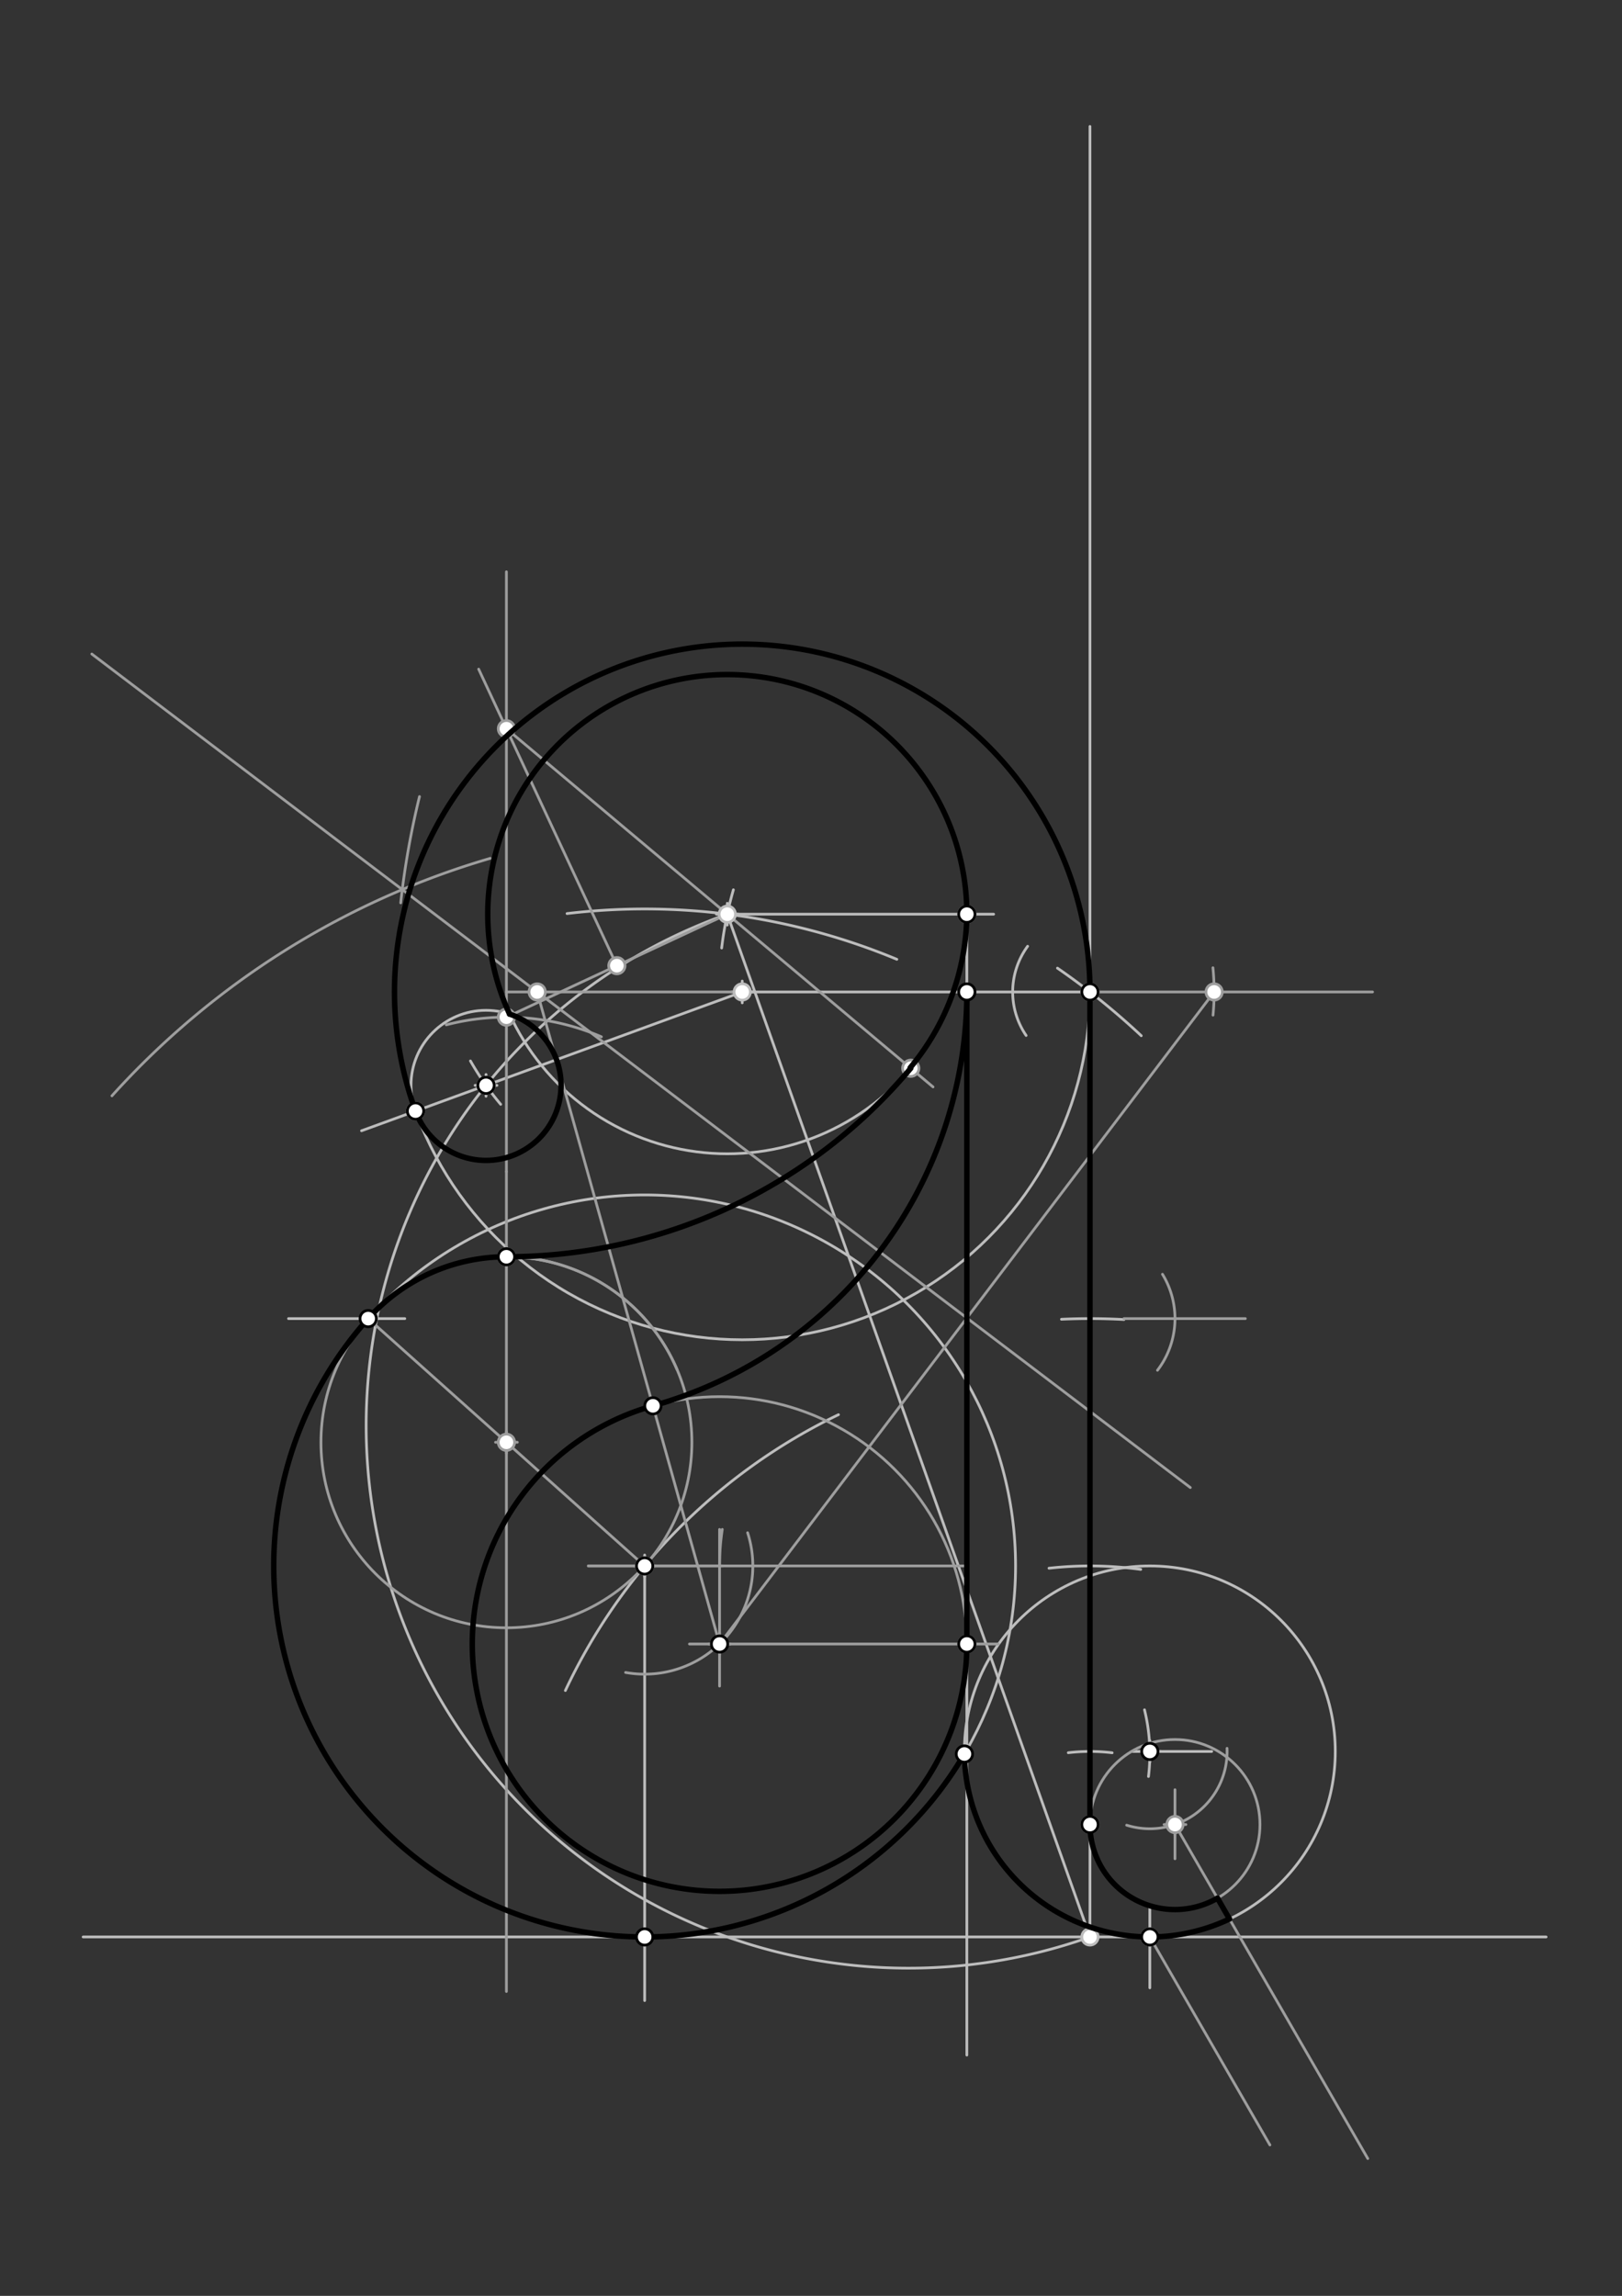<svg xmlns="http://www.w3.org/2000/svg" class="svg--1it" height="100%" preserveAspectRatio="xMidYMid meet" viewBox="0 0 595 842" width="100%"><rect x="0" y="0" width="595" height="842" fill="#333333" stroke="none"/><defs><marker id="marker-arrow" markerHeight="16" markerUnits="userSpaceOnUse" markerWidth="24" orient="auto-start-reverse" refX="24" refY="4" viewBox="0 0 24 8"><path d="M 0 0 L 24 4 L 0 8 z" stroke="inherit"></path></marker></defs><g class="aux-layer--1FB"><g class="element--2qn"><line stroke="#BDBDBD" stroke-dasharray="none" stroke-linecap="round" stroke-width="1" x1="30.5" x2="567.167" y1="710.365" y2="710.365"></line></g><g class="element--2qn"><line stroke="#BDBDBD" stroke-dasharray="none" stroke-linecap="round" stroke-width="1" x1="399.833" x2="399.833" y1="710.365" y2="46.365"></line></g><g class="element--2qn"><path d="M 207.4 619.991 A 212.598 212.598 0 0 1 307.578 518.826" fill="none" stroke="#BDBDBD" stroke-dasharray="none" stroke-linecap="round" stroke-width="1"></path></g><g class="element--2qn"><path d="M 384.808 575.134 A 136.063 136.063 0 0 1 418.455 575.582" fill="none" stroke="#BDBDBD" stroke-dasharray="none" stroke-linecap="round" stroke-width="1"></path></g><g class="element--2qn"><line stroke="#BDBDBD" stroke-dasharray="none" stroke-linecap="round" stroke-width="1" x1="265.167" x2="215.833" y1="574.302" y2="574.302"></line></g><g class="element--2qn"><path d="M 418.654 379.85 A 266.457 266.457 0 0 0 387.909 355.058" fill="none" stroke="#BDBDBD" stroke-dasharray="none" stroke-linecap="round" stroke-width="1"></path></g><g class="element--2qn"><line stroke="#BDBDBD" stroke-dasharray="none" stroke-linecap="round" stroke-width="1" x1="399.833" x2="272.274" y1="363.792" y2="363.792"></line></g><g class="element--2qn"><g class="center--1s5"><line x1="268.274" y1="363.792" x2="276.274" y2="363.792" stroke="#BDBDBD" stroke-width="1" stroke-linecap="round"></line><line x1="272.274" y1="359.792" x2="272.274" y2="367.792" stroke="#BDBDBD" stroke-width="1" stroke-linecap="round"></line><circle class="hit--230" cx="272.274" cy="363.792" r="4" stroke="none" fill="transparent"></circle></g><circle cx="272.274" cy="363.792" fill="none" r="127.559" stroke="#BDBDBD" stroke-dasharray="none" stroke-width="1"></circle></g><g class="element--2qn"><path d="M 328.988 351.824 A 240.945 240.945 0 0 0 208.01 335.044" fill="none" stroke="#BDBDBD" stroke-dasharray="none" stroke-linecap="round" stroke-width="1"></path></g><g class="element--2qn"><path d="M 269.031 326.322 A 136.063 136.063 0 0 0 264.728 347.676" fill="none" stroke="#BDBDBD" stroke-dasharray="none" stroke-linecap="round" stroke-width="1"></path></g><g class="element--2qn"><g class="center--1s5"><line x1="262.793" y1="335.271" x2="270.793" y2="335.271" stroke="#BDBDBD" stroke-width="1" stroke-linecap="round"></line><line x1="266.793" y1="331.271" x2="266.793" y2="339.271" stroke="#BDBDBD" stroke-width="1" stroke-linecap="round"></line><circle class="hit--230" cx="266.793" cy="335.271" r="4" stroke="none" fill="transparent"></circle></g><circle cx="266.793" cy="335.271" fill="none" r="87.874" stroke="#BDBDBD" stroke-dasharray="none" stroke-width="1"></circle></g><g class="element--2qn"><line stroke="#BDBDBD" stroke-dasharray="none" stroke-linecap="round" stroke-width="1" x1="266.793" x2="399.833" y1="335.271" y2="710.365"></line></g><g class="element--2qn"><path d="M 399.833 710.365 A 198.994 198.994 0 0 1 266.793 335.271" fill="none" stroke="#BDBDBD" stroke-dasharray="none" stroke-linecap="round" stroke-width="1"></path></g><g class="element--2qn"><path d="M 376.411 379.758 A 28.346 28.346 0 0 1 376.965 347.042" fill="none" stroke="#BDBDBD" stroke-dasharray="none" stroke-linecap="round" stroke-width="1"></path></g><g class="element--2qn"><path d="M 183.661 405.009 A 108.509 108.509 0 0 1 172.572 389.091" fill="none" stroke="#BDBDBD" stroke-dasharray="none" stroke-linecap="round" stroke-width="1"></path></g><g class="element--2qn"><line stroke="#BDBDBD" stroke-dasharray="none" stroke-linecap="round" stroke-width="1" x1="272.274" x2="132.622" y1="363.792" y2="414.7"></line></g><g class="element--2qn"><g class="center--1s5"><line x1="174.29" y1="398.052" x2="182.29" y2="398.052" stroke="#BDBDBD" stroke-width="1" stroke-linecap="round"></line><line x1="178.29" y1="394.052" x2="178.29" y2="402.052" stroke="#BDBDBD" stroke-width="1" stroke-linecap="round"></line><circle class="hit--230" cx="178.29" cy="398.052" r="4" stroke="none" fill="transparent"></circle></g><circle cx="178.29" cy="398.052" fill="none" r="27.525" stroke="#BDBDBD" stroke-dasharray="none" stroke-width="1"></circle></g><g class="element--2qn"><line stroke="#BDBDBD" stroke-dasharray="none" stroke-linecap="round" stroke-width="1" x1="266.793" x2="364.5" y1="335.271" y2="335.271"></line></g><g class="element--2qn"><line stroke="#BDBDBD" stroke-dasharray="none" stroke-linecap="round" stroke-width="1" x1="354.667" x2="354.667" y1="335.271" y2="753.698"></line></g><g class="element--2qn"><g class="center--1s5"><line x1="232.478" y1="574.302" x2="240.478" y2="574.302" stroke="#BDBDBD" stroke-width="1" stroke-linecap="round"></line><line x1="236.478" y1="570.302" x2="236.478" y2="578.302" stroke="#BDBDBD" stroke-width="1" stroke-linecap="round"></line><circle class="hit--230" cx="236.478" cy="574.302" r="4" stroke="none" fill="transparent"></circle></g><circle cx="236.478" cy="574.302" fill="none" r="136.063" stroke="#BDBDBD" stroke-dasharray="none" stroke-width="1"></circle></g><g class="element--2qn"><line stroke="#BDBDBD" stroke-dasharray="none" stroke-linecap="round" stroke-width="1" x1="236.478" x2="236.478" y1="574.302" y2="733.698"></line></g><g class="element--2qn"><path d="M 412.297 483.936 A 226.772 226.772 0 0 0 389.378 483.834" fill="none" stroke="#BDBDBD" stroke-dasharray="none" stroke-linecap="round" stroke-width="1"></path></g><g class="element--2qn"><line stroke="#BDBDBD" stroke-dasharray="none" stroke-linecap="round" stroke-width="1" x1="148.5" x2="105.833" y1="483.593" y2="483.593"></line></g><g class="element--2qn"><path d="M 407.971 642.822 A 68.031 68.031 0 0 0 391.884 642.799" fill="none" stroke="#BDBDBD" stroke-dasharray="none" stroke-linecap="round" stroke-width="1"></path></g><g class="element--2qn"><line stroke="#BDBDBD" stroke-dasharray="none" stroke-linecap="round" stroke-width="1" x1="415.167" x2="444.5" y1="642.333" y2="642.333"></line></g><g class="element--2qn"><path d="M 419.842 627.065 A 68.031 68.031 0 0 1 421.297 651.515" fill="none" stroke="#BDBDBD" stroke-dasharray="none" stroke-linecap="round" stroke-width="1"></path></g><g class="element--2qn"><g class="center--1s5"><line x1="417.793" y1="642.333" x2="425.793" y2="642.333" stroke="#BDBDBD" stroke-width="1" stroke-linecap="round"></line><line x1="421.793" y1="638.333" x2="421.793" y2="646.333" stroke="#BDBDBD" stroke-width="1" stroke-linecap="round"></line><circle class="hit--230" cx="421.793" cy="642.333" r="4" stroke="none" fill="transparent"></circle></g><circle cx="421.793" cy="642.333" fill="none" r="68.031" stroke="#BDBDBD" stroke-dasharray="none" stroke-width="1"></circle></g><g class="element--2qn"><line stroke="#BDBDBD" stroke-dasharray="none" stroke-linecap="round" stroke-width="1" x1="421.793" x2="421.793" y1="699.031" y2="729.031"></line></g><g class="element--2qn"><path d="M 450.116 641.196 A 28.346 28.346 0 0 1 413.295 669.376" fill="none" stroke="#9E9E9E" stroke-dasharray="none" stroke-linecap="round" stroke-width="1"></path></g><g class="element--2qn"><path d="M 426.434 467.325 A 31.181 31.181 0 0 1 424.6 502.537" fill="none" stroke="#9E9E9E" stroke-dasharray="none" stroke-linecap="round" stroke-width="1"></path></g><g class="element--2qn"><line stroke="#9E9E9E" stroke-dasharray="none" stroke-linecap="round" stroke-width="1" x1="412.297" x2="456.833" y1="483.593" y2="483.593"></line></g><g class="element--2qn"><line stroke="#9E9E9E" stroke-dasharray="none" stroke-linecap="round" stroke-width="1" x1="431.014" x2="431.014" y1="656.365" y2="681.698"></line></g><g class="element--2qn"><g class="center--1s5"><line x1="427.014" y1="669.138" x2="435.014" y2="669.138" stroke="#9E9E9E" stroke-width="1" stroke-linecap="round"></line><line x1="431.014" y1="665.138" x2="431.014" y2="673.138" stroke="#9E9E9E" stroke-width="1" stroke-linecap="round"></line><circle class="hit--230" cx="431.014" cy="669.138" r="4" stroke="none" fill="transparent"></circle></g><circle cx="431.014" cy="669.138" fill="none" r="31.181" stroke="#9E9E9E" stroke-dasharray="none" stroke-width="1"></circle></g><g class="element--2qn"><line stroke="#9E9E9E" stroke-dasharray="none" stroke-linecap="round" stroke-width="1" x1="421.793" x2="465.84" y1="710.365" y2="786.656"></line></g><g class="element--2qn"><line stroke="#9E9E9E" stroke-dasharray="none" stroke-linecap="round" stroke-width="1" x1="431.014" x2="501.742" y1="669.138" y2="791.641"></line></g><g class="element--2qn"><line stroke="#9E9E9E" stroke-dasharray="none" stroke-linecap="round" stroke-width="1" x1="135.063" x2="236.478" y1="483.593" y2="574.302"></line></g><g class="element--2qn"><path d="M 135.063 483.593 A 68.031 68.031 0 0 1 248.328 502.21" fill="none" stroke="#9E9E9E" stroke-dasharray="none" stroke-linecap="round" stroke-width="1"></path></g><g class="element--2qn"><line stroke="#9E9E9E" stroke-dasharray="none" stroke-linecap="round" stroke-width="1" x1="185.77" x2="185.77" y1="429.698" y2="730.365"></line></g><g class="element--2qn"><g class="center--1s5"><line x1="181.77" y1="528.947" x2="189.77" y2="528.947" stroke="#9E9E9E" stroke-width="1" stroke-linecap="round"></line><line x1="185.77" y1="524.947" x2="185.77" y2="532.947" stroke="#9E9E9E" stroke-width="1" stroke-linecap="round"></line><circle class="hit--230" cx="185.77" cy="528.947" r="4" stroke="none" fill="transparent"></circle></g><circle cx="185.77" cy="528.947" fill="none" r="68.031" stroke="#9E9E9E" stroke-dasharray="none" stroke-width="1"></circle></g><g class="element--2qn"><path d="M 274.247 562.121 A 39.685 39.685 0 0 1 229.488 613.366" fill="none" stroke="#9E9E9E" stroke-dasharray="none" stroke-linecap="round" stroke-width="1"></path></g><g class="element--2qn"><line stroke="#9E9E9E" stroke-dasharray="none" stroke-linecap="round" stroke-width="1" x1="215.833" x2="354.667" y1="574.302" y2="574.302"></line></g><g class="element--2qn"><path d="M 264.952 560.91 A 90.709 90.709 0 0 0 263.958 574.302" fill="none" stroke="#9E9E9E" stroke-dasharray="none" stroke-linecap="round" stroke-width="1"></path></g><g class="element--2qn"><line stroke="#9E9E9E" stroke-dasharray="none" stroke-linecap="round" stroke-width="1" x1="263.958" x2="263.958" y1="560.91" y2="618.365"></line></g><g class="element--2qn"><g class="center--1s5"><line x1="259.958" y1="602.933" x2="267.958" y2="602.933" stroke="#9E9E9E" stroke-width="1" stroke-linecap="round"></line><line x1="263.958" y1="598.933" x2="263.958" y2="606.933" stroke="#9E9E9E" stroke-width="1" stroke-linecap="round"></line><circle class="hit--230" cx="263.958" cy="602.933" r="4" stroke="none" fill="transparent"></circle></g><circle cx="263.958" cy="602.933" fill="none" r="90.709" stroke="#9E9E9E" stroke-dasharray="none" stroke-width="1"></circle></g><g class="element--2qn"><line stroke="#9E9E9E" stroke-dasharray="none" stroke-linecap="round" stroke-width="1" x1="252.908" x2="366.169" y1="602.933" y2="602.933"></line></g><g class="element--2qn"><line stroke="#9E9E9E" stroke-dasharray="none" stroke-linecap="round" stroke-width="1" x1="185.77" x2="185.77" y1="429.698" y2="209.698"></line></g><g class="element--2qn"><path d="M 220.609 380.243 A 87.874 87.874 0 0 0 163.714 375.855" fill="none" stroke="#9E9E9E" stroke-dasharray="none" stroke-linecap="round" stroke-width="1"></path></g><g class="element--2qn"><line stroke="#9E9E9E" stroke-dasharray="none" stroke-linecap="round" stroke-width="1" x1="185.77" x2="266.793" y1="373.042" y2="335.271"></line></g><g class="element--2qn"><line stroke="#9E9E9E" stroke-dasharray="none" stroke-linecap="round" stroke-width="1" x1="226.282" x2="175.586" y1="354.157" y2="245.407"></line></g><g class="element--2qn"><line stroke="#9E9E9E" stroke-dasharray="none" stroke-linecap="round" stroke-width="1" x1="185.77" x2="342.265" y1="267.254" y2="398.629"></line></g><g class="element--2qn"><line stroke="#9E9E9E" stroke-dasharray="none" stroke-linecap="round" stroke-width="1" x1="399.833" x2="503.5" y1="363.792" y2="363.792"></line></g><g class="element--2qn"><path d="M 444.941 354.921 A 90.709 90.709 0 0 1 444.976 372.304" fill="none" stroke="#9E9E9E" stroke-dasharray="none" stroke-linecap="round" stroke-width="1"></path></g><g class="element--2qn"><line stroke="#9E9E9E" stroke-dasharray="none" stroke-linecap="round" stroke-width="1" x1="263.958" x2="445.376" y1="602.933" y2="363.792"></line></g><g class="element--2qn"><path d="M 41.062 401.891 A 300.167 300.167 0 0 1 179.844 314.792" fill="none" stroke="#9E9E9E" stroke-dasharray="none" stroke-linecap="round" stroke-width="1"></path></g><g class="element--2qn"><path d="M 153.886 292.139 A 300.167 300.167 0 0 0 146.992 331.116" fill="none" stroke="#9E9E9E" stroke-dasharray="none" stroke-linecap="round" stroke-width="1"></path></g><g class="element--2qn"><line stroke="#9E9E9E" stroke-dasharray="none" stroke-linecap="round" stroke-width="1" x1="33.68" x2="436.645" y1="239.854" y2="545.552"></line></g><g class="element--2qn"><line stroke="#9E9E9E" stroke-dasharray="none" stroke-linecap="round" stroke-width="1" x1="272.274" x2="185.77" y1="363.792" y2="363.792"></line></g><g class="element--2qn"><line stroke="#9E9E9E" stroke-dasharray="none" stroke-linecap="round" stroke-width="1" x1="263.958" x2="197.052" y1="602.933" y2="363.792"></line></g><g class="element--2qn"><circle cx="399.833" cy="710.365" r="3" stroke="#BDBDBD" stroke-width="1" fill="#ffffff"></circle>}</g><g class="element--2qn"><circle cx="236.478" cy="574.302" r="3" stroke="#BDBDBD" stroke-width="1" fill="#ffffff"></circle>}</g><g class="element--2qn"><circle cx="399.833" cy="363.792" r="3" stroke="#BDBDBD" stroke-width="1" fill="#ffffff"></circle>}</g><g class="element--2qn"><circle cx="272.274" cy="363.792" r="3" stroke="#BDBDBD" stroke-width="1" fill="#ffffff"></circle>}</g><g class="element--2qn"><circle cx="266.793" cy="335.271" r="3" stroke="#BDBDBD" stroke-width="1" fill="#ffffff"></circle>}</g><g class="element--2qn"><circle cx="178.29" cy="398.052" r="3" stroke="#BDBDBD" stroke-width="1" fill="#ffffff"></circle>}</g><g class="element--2qn"><circle cx="152.43" cy="407.479" r="3" stroke="#BDBDBD" stroke-width="1" fill="#ffffff"></circle>}</g><g class="element--2qn"><circle cx="354.667" cy="335.271" r="3" stroke="#BDBDBD" stroke-width="1" fill="#ffffff"></circle>}</g><g class="element--2qn"><circle cx="421.793" cy="710.365" r="3" stroke="#BDBDBD" stroke-width="1" fill="#ffffff"></circle>}</g><g class="element--2qn"><circle cx="431.014" cy="669.138" r="3" stroke="#9E9E9E" stroke-width="1" fill="#ffffff"></circle>}</g><g class="element--2qn"><circle cx="399.833" cy="669.138" r="3" stroke="#9E9E9E" stroke-width="1" fill="#ffffff"></circle>}</g><g class="element--2qn"><circle cx="185.77" cy="528.947" r="3" stroke="#9E9E9E" stroke-width="1" fill="#ffffff"></circle>}</g><g class="element--2qn"><circle cx="185.77" cy="460.916" r="3" stroke="#9E9E9E" stroke-width="1" fill="#ffffff"></circle>}</g><g class="element--2qn"><circle cx="354.667" cy="602.933" r="3" stroke="#9E9E9E" stroke-width="1" fill="#ffffff"></circle>}</g><g class="element--2qn"><circle cx="185.77" cy="373.042" r="3" stroke="#9E9E9E" stroke-width="1" fill="#ffffff"></circle>}</g><g class="element--2qn"><circle cx="226.282" cy="354.157" r="3" stroke="#9E9E9E" stroke-width="1" fill="#ffffff"></circle>}</g><g class="element--2qn"><circle cx="185.77" cy="267.254" r="3" stroke="#9E9E9E" stroke-width="1" fill="#ffffff"></circle>}</g><g class="element--2qn"><circle cx="334.096" cy="391.771" r="3" stroke="#9E9E9E" stroke-width="1" fill="#ffffff"></circle>}</g><g class="element--2qn"><circle cx="445.376" cy="363.792" r="3" stroke="#9E9E9E" stroke-width="1" fill="#ffffff"></circle>}</g><g class="element--2qn"><circle cx="197.052" cy="363.792" r="3" stroke="#9E9E9E" stroke-width="1" fill="#ffffff"></circle>}</g></g><g class="main-layer--3Vd"><g class="element--2qn"><path d="M 152.43 407.479 A 27.525 27.525 0 1 0 186.925 371.916" fill="none" stroke="#000000" stroke-dasharray="none" stroke-linecap="round" stroke-width="2"></path></g><g class="element--2qn"><path d="M 152.43 407.479 A 127.559 127.559 0 1 1 399.833 363.792" fill="none" stroke="#000000" stroke-dasharray="none" stroke-linecap="round" stroke-width="2"></path></g><g class="element--2qn"><path d="M 186.925 371.916 A 87.874 87.874 0 1 1 354.667 335.271" fill="none" stroke="#000000" stroke-dasharray="none" stroke-linecap="round" stroke-width="2"></path></g><g class="element--2qn"><path d="M 236.478 710.365 A 136.063 136.063 0 0 1 135.063 483.593" fill="none" stroke="#000000" stroke-dasharray="none" stroke-linecap="round" stroke-width="2"></path></g><g class="element--2qn"><path d="M 236.478 710.365 A 136.063 136.063 0 0 0 353.768 643.267" fill="none" stroke="#000000" stroke-dasharray="none" stroke-linecap="round" stroke-width="2"></path></g><g class="element--2qn"><path d="M 353.768 643.267 A 68.031 68.031 0 0 0 421.793 710.365" fill="none" stroke="#000000" stroke-dasharray="none" stroke-linecap="round" stroke-width="2"></path></g><g class="element--2qn"><path d="M 421.793 710.365 A 68.031 68.031 0 0 0 451.01 703.771" fill="none" stroke="#000000" stroke-dasharray="none" stroke-linecap="round" stroke-width="2"></path></g><g class="element--2qn"><path d="M 399.833 669.138 A 31.181 31.181 0 0 0 446.605 696.141" fill="none" stroke="#000000" stroke-dasharray="none" stroke-linecap="round" stroke-width="2"></path></g><g class="element--2qn"><line stroke="#000000" stroke-dasharray="none" stroke-linecap="round" stroke-width="2" x1="446.605" x2="451.01" y1="696.141" y2="703.771"></line></g><g class="element--2qn"><line stroke="#000000" stroke-dasharray="none" stroke-linecap="round" stroke-width="2" x1="399.833" x2="399.833" y1="363.792" y2="669.138"></line></g><g class="element--2qn"><path d="M 135.063 483.593 A 68.031 68.031 0 0 1 185.77 460.916" fill="none" stroke="#000000" stroke-dasharray="none" stroke-linecap="round" stroke-width="2"></path></g><g class="element--2qn"><path d="M 334.096 391.771 A 193.662 193.662 0 0 1 185.77 460.916" fill="none" stroke="#000000" stroke-dasharray="none" stroke-linecap="round" stroke-width="2"></path></g><g class="element--2qn"><path d="M 354.667 335.271 A 89.172 89.172 0 0 1 333.884 391.594" fill="none" stroke="#000000" stroke-dasharray="none" stroke-linecap="round" stroke-width="2"></path></g><g class="element--2qn"><line stroke="#000000" stroke-dasharray="none" stroke-linecap="round" stroke-width="2" x1="354.667" x2="354.667" y1="363.792" y2="602.933"></line></g><g class="element--2qn"><path d="M 239.519 515.578 A 90.709 90.709 0 1 0 354.667 602.933" fill="none" stroke="#000000" stroke-dasharray="none" stroke-linecap="round" stroke-width="2"></path></g><g class="element--2qn"><path d="M 239.519 515.578 A 157.615 157.615 0 0 0 354.667 363.792" fill="none" stroke="#000000" stroke-dasharray="none" stroke-linecap="round" stroke-width="2"></path></g><g class="element--2qn"><circle cx="152.43" cy="407.479" r="3" stroke="#000000" stroke-width="1" fill="#ffffff"></circle>}</g><g class="element--2qn"><circle cx="399.833" cy="363.792" r="3" stroke="#000000" stroke-width="1" fill="#ffffff"></circle>}</g><g class="element--2qn"><circle cx="178.29" cy="398.052" r="3" stroke="#000000" stroke-width="1" fill="#ffffff"></circle>}</g><g class="element--2qn"><circle cx="354.667" cy="335.271" r="3" stroke="#000000" stroke-width="1" fill="#ffffff"></circle>}</g><g class="element--2qn"><circle cx="236.478" cy="710.365" r="3" stroke="#000000" stroke-width="1" fill="#ffffff"></circle>}</g><g class="element--2qn"><circle cx="135.063" cy="483.593" r="3" stroke="#000000" stroke-width="1" fill="#ffffff"></circle>}</g><g class="element--2qn"><circle cx="353.768" cy="643.267" r="3" stroke="#000000" stroke-width="1" fill="#ffffff"></circle>}</g><g class="element--2qn"><circle cx="421.793" cy="710.365" r="3" stroke="#000000" stroke-width="1" fill="#ffffff"></circle>}</g><g class="element--2qn"><circle cx="421.793" cy="642.333" r="3" stroke="#000000" stroke-width="1" fill="#ffffff"></circle>}</g><g class="element--2qn"><circle cx="399.833" cy="669.138" r="3" stroke="#000000" stroke-width="1" fill="#ffffff"></circle>}</g><g class="element--2qn"><circle cx="185.77" cy="460.916" r="3" stroke="#000000" stroke-width="1" fill="#ffffff"></circle>}</g><g class="element--2qn"><circle cx="263.958" cy="602.933" r="3" stroke="#000000" stroke-width="1" fill="#ffffff"></circle>}</g><g class="element--2qn"><circle cx="236.478" cy="574.302" r="3" stroke="#000000" stroke-width="1" fill="#ffffff"></circle>}</g><g class="element--2qn"><circle cx="354.667" cy="602.933" r="3" stroke="#000000" stroke-width="1" fill="#ffffff"></circle>}</g><g class="element--2qn"><circle cx="354.667" cy="363.792" r="3" stroke="#000000" stroke-width="1" fill="#ffffff"></circle>}</g><g class="element--2qn"><circle cx="239.519" cy="515.578" r="3" stroke="#000000" stroke-width="1" fill="#ffffff"></circle>}</g></g><g class="snaps-layer--2PT"></g><g class="temp-layer--rAP"></g></svg>
